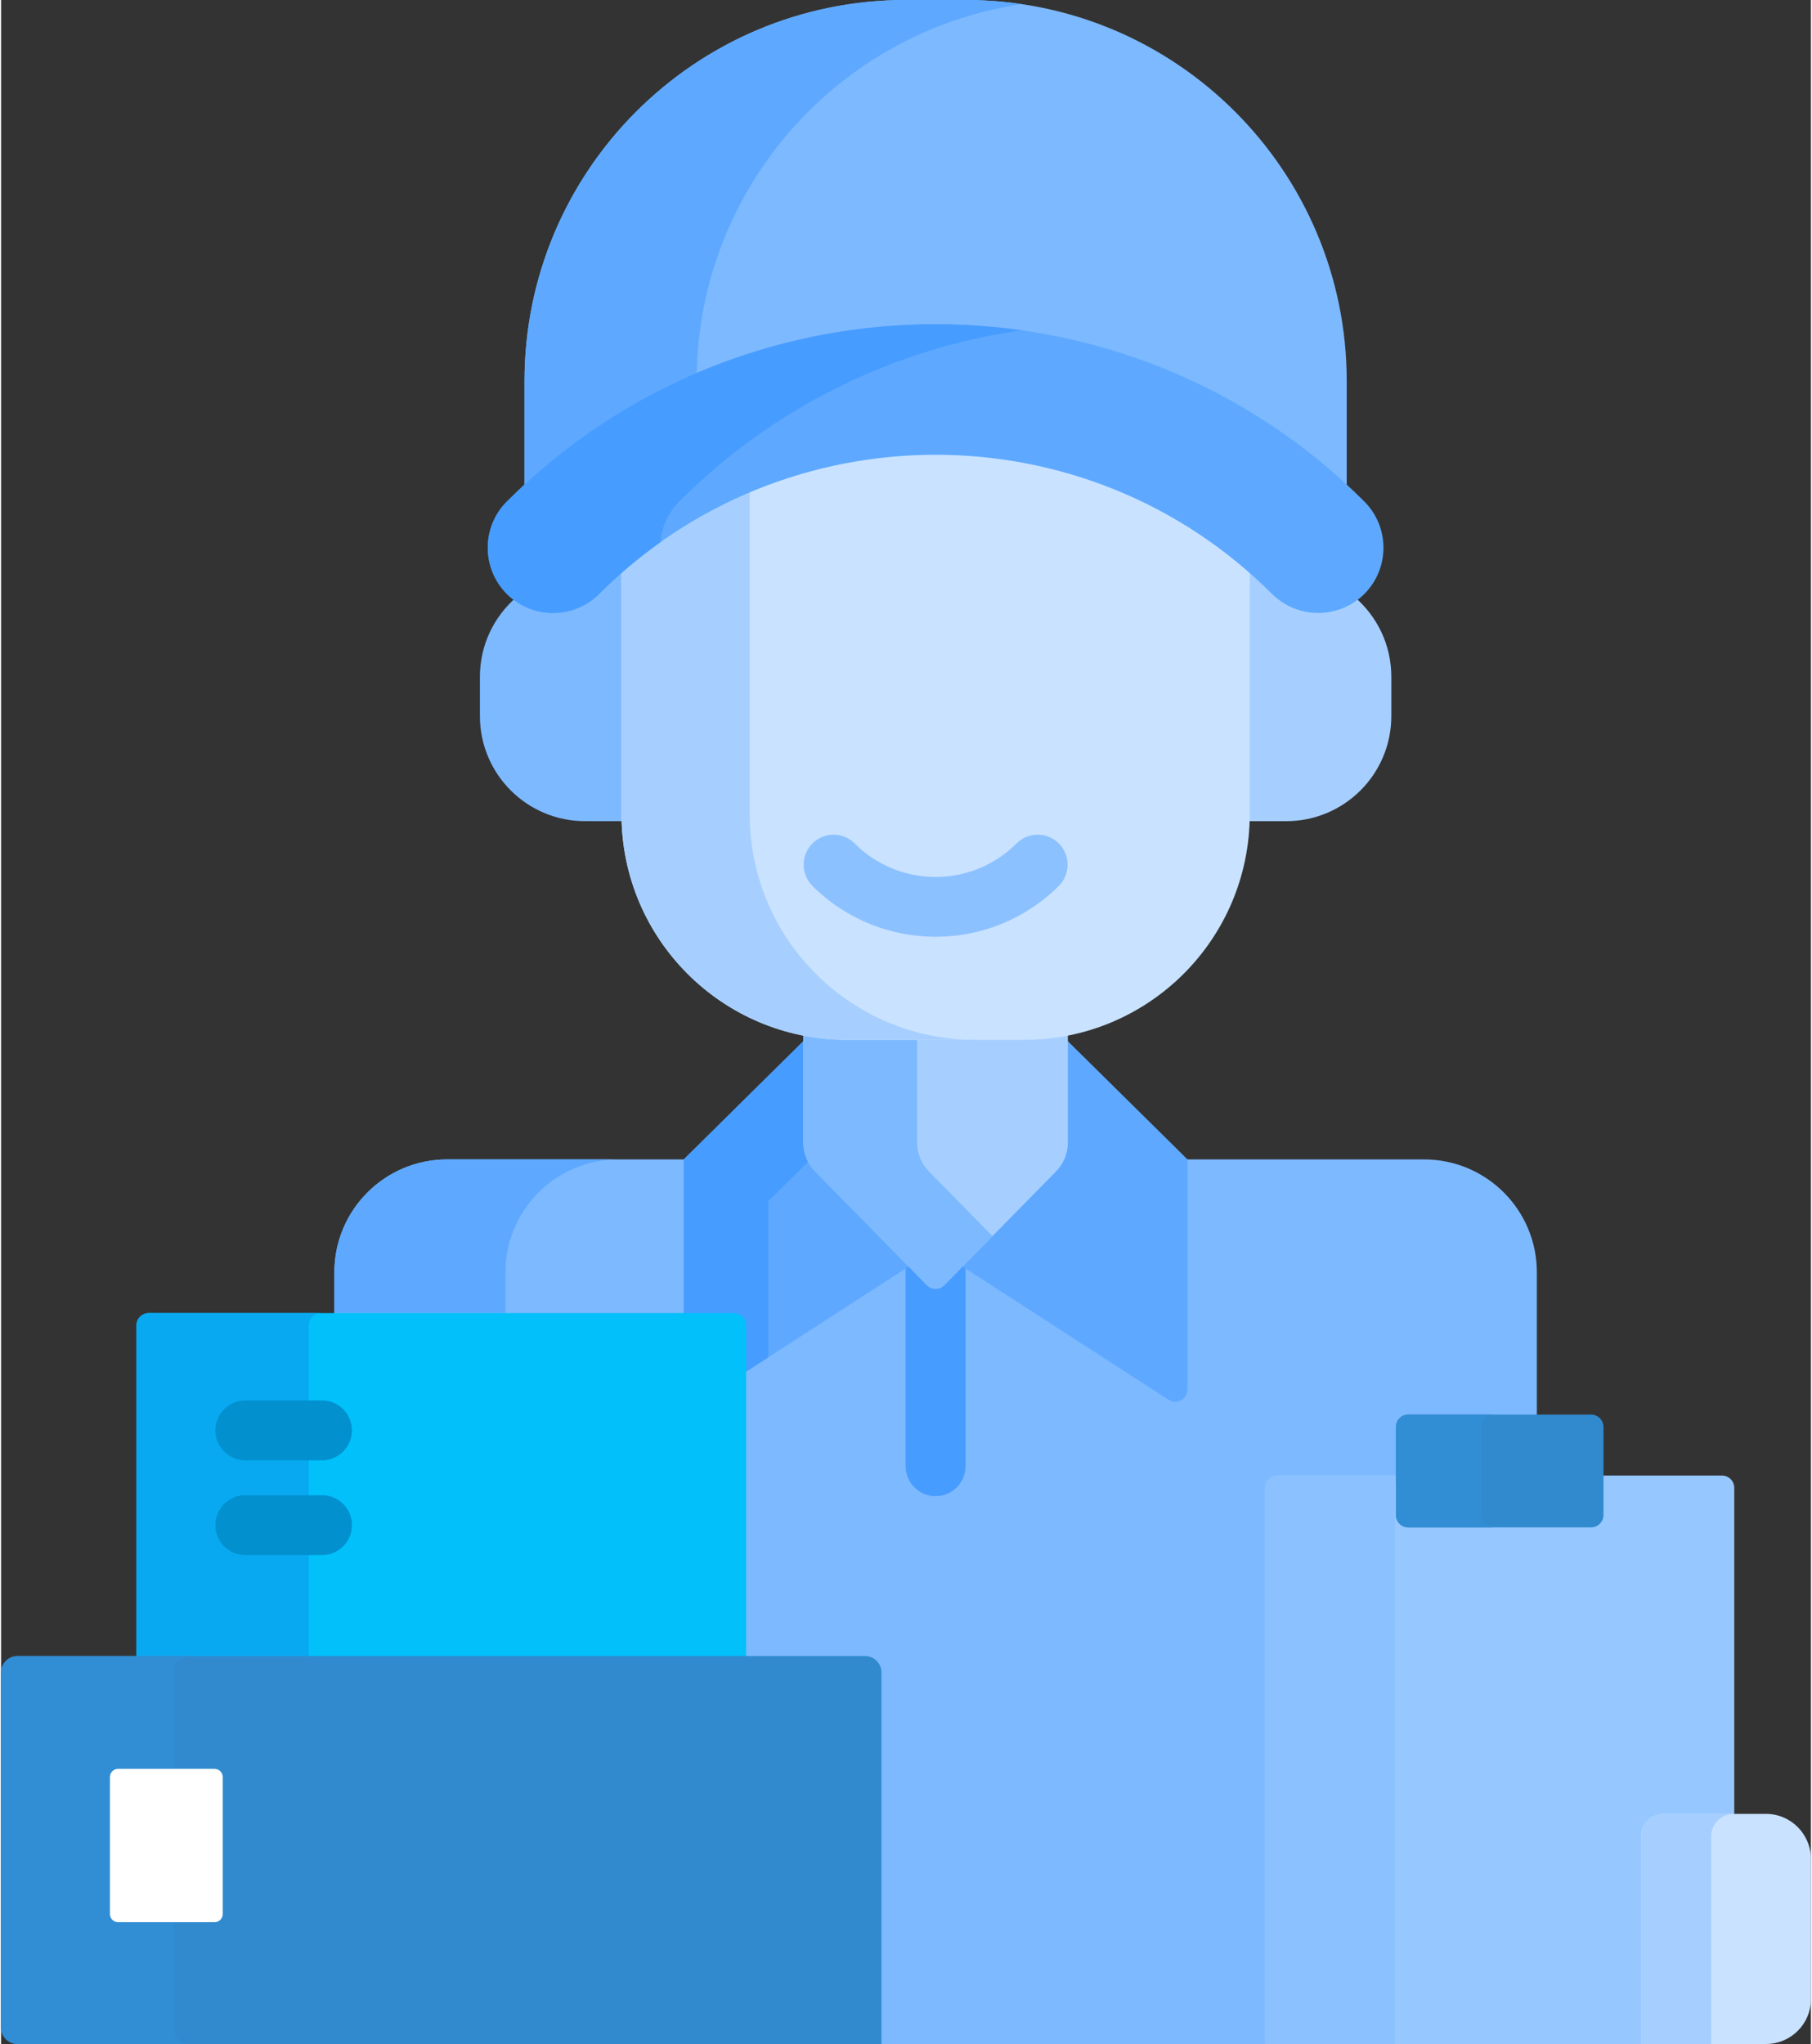 <?xml version="1.0" encoding="UTF-8"?>
<!DOCTYPE svg PUBLIC "-//W3C//DTD SVG 1.1//EN" "http://www.w3.org/Graphics/SVG/1.1/DTD/svg11.dtd">
<!-- Creator: CorelDRAW 2020 (64-Bit) -->
<svg xmlns="http://www.w3.org/2000/svg" xml:space="preserve" width="500px" height="564px" version="1.1" style="shape-rendering:geometricPrecision; text-rendering:geometricPrecision; image-rendering:optimizeQuality; fill-rule:evenodd; clip-rule:evenodd"
viewBox="0 0 169.25 191.14"
 xmlns:xlink="http://www.w3.org/1999/xlink"
 xmlns:xodm="http://www.corel.com/coreldraw/odm/2003">
 <rect x="0" y="0" width="169.25" height="191.14" fill="#333333" stroke="none"/>
 <defs>
  <style type="text/css">
   <![CDATA[
    .fil5 {fill:#01C0FA;fill-rule:nonzero}
    .fil10 {fill:#0290CF;fill-rule:nonzero}
    .fil6 {fill:#08A9F1;fill-rule:nonzero}
    .fil7 {fill:#318ACE;fill-rule:nonzero}
    .fil8 {fill:#318DD4;fill-rule:nonzero}
    .fil2 {fill:#479CFF;fill-rule:nonzero}
    .fil1 {fill:#5EA9FF;fill-rule:nonzero}
    .fil0 {fill:#7DB9FF;fill-rule:nonzero}
    .fil12 {fill:#8CC1FF;fill-rule:nonzero}
    .fil11 {fill:#96C7FF;fill-rule:nonzero}
    .fil3 {fill:#A6CFFF;fill-rule:nonzero}
    .fil4 {fill:#C9E2FF;fill-rule:nonzero}
    .fil9 {fill:white;fill-rule:nonzero}
   ]]>
  </style>
 </defs>
 <g id="Capa_x0020_1">
  <path class="fil0" d="M87.39 30.69c14.42,0 28,5.37 38.45,15.14l0 -10.18c0,-19.69 -15.96,-35.65 -35.65,-35.65l-5.59 0c-19.69,0 -35.65,15.96 -35.65,35.65l0 10.18c10.45,-9.77 24.03,-15.14 38.44,-15.14z"/>
  <path class="fil1" d="M65.05 35.27c0.18,-17.73 13.31,-32.36 30.39,-34.88 -1.71,-0.26 -3.47,-0.39 -5.25,-0.39l-5.59 0c-19.69,0 -35.65,15.96 -35.65,35.65l0 10.18c4.78,-4.47 10.22,-8.02 16.1,-10.56z"/>
  <path class="fil0" d="M118.57 139.13c0,-0.43 0.35,-0.78 0.78,-0.78l11.46 0 0 -4.91c0,-0.43 0.35,-0.78 0.78,-0.78l11.87 0 0.16 -0.38 0 -13.31c0,-5.82 -4.72,-10.55 -10.55,-10.55l-91.35 0c-5.83,0 -10.55,4.73 -10.55,10.55l0 3.82 0.28 0.37 37.07 0c0.43,0 0.78,0.35 0.78,0.78l0 31.29 11.49 0c0.65,0 1.17,0.52 1.17,1.17l0 34.25 0.37 0.49 35.87 0 0.37 -0.49 0 -51.52z"/>
  <path class="fil1" d="M47.17 122.79l0 -3.82c0,-5.82 4.72,-10.55 10.55,-10.55l-16 0c-5.83,0 -10.55,4.73 -10.55,10.55l0 3.82 16 0z"/>
  <path class="fil2" d="M87.93 119.92c-0.14,0.15 -0.33,0.23 -0.54,0.23 -0.2,0 -0.39,-0.08 -0.53,-0.23l-2.27 -2.3 0 19.49c0,1.54 1.26,2.8 2.8,2.8 1.55,0 2.8,-1.26 2.8,-2.8l0 -19.49 -2.26 2.3z"/>
  <path class="fil1" d="M85.2 118.23l-8.8 -8.95c-0.64,-0.65 -1,-1.51 -1,-2.43l0 -9.86 -11.56 11.43 0 14.74 4.68 0c0.43,0 0.78,0.35 0.78,0.78l0 4.57 15.9 -10.28z"/>
  <path class="fil1" d="M99.38 96.99l0 9.86c0,0.92 -0.35,1.78 -0.99,2.43l-8.8 8.95 19.57 12.66c0.77,0.5 1.79,-0.05 1.79,-0.97l0 -21.5 -11.57 -11.43z"/>
  <path class="fil2" d="M75.03 106.85l0 -9.49 -11.19 11.06 0 14.74 4.68 0c0.43,0 0.78,0.35 0.78,0.78l0 4.57 2.46 -1.59 0 -14.6 3.71 -3.68c-0.28,-0.55 -0.44,-1.16 -0.44,-1.79z"/>
  <path class="fil3" d="M95.68 96.87l-16.57 0c-1.39,0 -2.76,-0.14 -4.08,-0.41l0 10.39c0,1.01 0.4,1.98 1.1,2.69l10.47 10.65c0.44,0.44 1.15,0.44 1.59,0l10.47 -10.65c0.7,-0.72 1.1,-1.68 1.1,-2.69l0 -10.39c-1.32,0.27 -2.69,0.41 -4.08,0.41z"/>
  <path class="fil0" d="M85.67 106.85l0 -9.98 -6.56 0c-1.39,0 -2.76,-0.14 -4.08,-0.41l0 10.39c0,1.01 0.4,1.98 1.1,2.7l10.47 10.64c0.43,0.44 1.15,0.44 1.59,0l4.52 -4.6 -5.94 -6.04c-0.71,-0.72 -1.1,-1.69 -1.1,-2.7z"/>
  <path class="fil0" d="M58.39 76.15l0 -22.69 -0.79 0c-0.66,0.58 -1.3,1.18 -1.93,1.81 -1.08,1.08 -2.52,1.68 -4.05,1.68 -1.25,0 -2.42,-0.4 -3.4,-1.13 -2.11,1.81 -3.44,4.48 -3.44,7.47l0 3.67c0,5.43 4.4,9.83 9.83,9.83l3.8 0c-0.01,-0.21 -0.02,-0.43 -0.02,-0.64z"/>
  <path class="fil3" d="M126.57 55.82c-0.98,0.73 -2.16,1.13 -3.4,1.13 -1.53,0 -2.97,-0.6 -4.05,-1.68 -0.63,-0.63 -1.27,-1.23 -1.93,-1.81l-0.79 0 0 22.69c0,0.21 -0.01,0.43 -0.02,0.64l3.8 0c5.43,0 9.83,-4.4 9.83,-9.83l0 -3.67c0,-2.99 -1.33,-5.66 -3.44,-7.47z"/>
  <path class="fil4" d="M87.39 42.15c-10.92,0 -21.23,3.86 -29.37,10.94l0 23.05c0,11.66 9.44,21.1 21.09,21.1l16.56 0c11.66,0 21.1,-9.44 21.1,-21.1l0 -23.05c-8.14,-7.08 -18.45,-10.94 -29.38,-10.94z"/>
  <path class="fil3" d="M70.01 76.15l0 -30.53c-4.33,1.82 -8.38,4.33 -11.99,7.47l0 23.06c0,11.65 9.44,21.09 21.09,21.09l12 0c-11.65,0 -21.1,-9.44 -21.1,-21.09z"/>
  <path class="fil5" d="M69.67 155.23l0 -31.29c0,-0.64 -0.51,-1.15 -1.15,-1.15l-54.71 0c-0.63,0 -1.15,0.51 -1.15,1.15l0 31.29 57.01 0z"/>
  <path class="fil6" d="M28.77 155.23l0 -31.29c0,-0.64 0.51,-1.15 1.15,-1.15l-16.11 0c-0.63,0 -1.15,0.51 -1.15,1.15l0 31.29 16.11 0z"/>
  <path class="fil7" d="M82.33 191.14l-80.79 0c-0.85,0 -1.54,-0.68 -1.54,-1.53l0 -33.22c0,-0.84 0.69,-1.53 1.54,-1.53l79.25 0c0.85,0 1.54,0.69 1.54,1.53l0 34.75z"/>
  <path class="fil8" d="M16.14 189.61l0 -33.22c0,-0.84 0.69,-1.53 1.54,-1.53l-16.14 0c-0.85,0 -1.54,0.69 -1.54,1.53l0 33.22c0,0.85 0.69,1.53 1.54,1.53l16.14 0c-0.85,0 -1.54,-0.68 -1.54,-1.53z"/>
  <path class="fil9" d="M19.96 179.75l-9.01 0c-0.43,0 -0.77,-0.34 -0.77,-0.77l0 -12.81c0,-0.42 0.34,-0.76 0.77,-0.76l9.01 0c0.42,0 0.77,0.34 0.77,0.76l0 12.81c0,0.43 -0.35,0.77 -0.77,0.77z"/>
  <path class="fil10" d="M30.01 136.56l-7.17 0c-1.55,0 -2.8,-1.26 -2.8,-2.8 0,-1.55 1.25,-2.8 2.8,-2.8l7.17 0c1.55,0 2.8,1.25 2.8,2.8 0,1.54 -1.25,2.8 -2.8,2.8z"/>
  <path class="fil10" d="M30.01 145.42l-7.17 0c-1.55,0 -2.8,-1.25 -2.8,-2.8 0,-1.55 1.25,-2.8 2.8,-2.8l7.17 0c1.55,0 2.8,1.25 2.8,2.8 0,1.55 -1.25,2.8 -2.8,2.8z"/>
  <path class="fil1" d="M123.17 57.32c-1.56,0 -3.12,-0.59 -4.32,-1.78 -17.34,-17.35 -45.57,-17.35 -62.92,0 -2.38,2.38 -6.25,2.38 -8.63,0 -2.38,-2.39 -2.38,-6.26 0,-8.64 22.11,-22.11 58.08,-22.11 80.19,0 2.38,2.39 2.38,6.25 0,8.64 -1.19,1.19 -2.76,1.78 -4.32,1.78z"/>
  <path class="fil2" d="M63.42 46.9c9,-9 20.3,-14.34 32.03,-16.01 -17.07,-2.43 -35.04,2.91 -48.15,16.01 -2.38,2.39 -2.38,6.25 0,8.64 2.39,2.38 6.25,2.38 8.63,0 1.8,-1.8 3.72,-3.41 5.73,-4.84 0.11,-1.38 0.7,-2.74 1.76,-3.8z"/>
  <path class="fil11" d="M153.73 171.73c0,-0.95 0.78,-1.73 1.74,-1.73l6.46 0 0.15 -0.38 0 -30.49c0,-0.63 -0.51,-1.15 -1.15,-1.15l-11.46 0 0 3.7c0,0.43 -0.35,0.78 -0.78,0.78l-17.1 0c-0.43,0 -0.78,-0.35 -0.78,-0.78l0 -3.7 -11.46 0c-0.64,0 -1.15,0.52 -1.15,1.15l0 52.01 35.15 0 0.38 -0.49 0 -18.92z"/>
  <path class="fil12" d="M130.44 137.98l-11.09 0c-0.63,0 -1.15,0.52 -1.15,1.15l0 52.01 12.15 0 0 -52.01c0,-0.14 0.04,-0.28 0.09,-0.41l0 -0.74z"/>
  <path class="fil4" d="M165.04 191.14l-11.69 0 0 -19.41c0,-1.16 0.95,-2.11 2.12,-2.11l9.57 0c2.33,0 4.21,1.89 4.21,4.23l0 13.07c0.01,2.34 -1.88,4.22 -4.21,4.22z"/>
  <path class="fil3" d="M162.03 169.62l-6.57 0c-1.16,0 -2.1,0.95 -2.1,2.11l0 19.41 6.56 0 0 -19.41c0,-1.16 0.95,-2.11 2.11,-2.11z"/>
  <path class="fil7" d="M148.69 142.83l-17.1 0c-0.64,0 -1.15,-0.52 -1.15,-1.15l0 -8.24c0,-0.64 0.51,-1.16 1.15,-1.16l17.1 0c0.64,0 1.16,0.52 1.16,1.16l0 8.24c0,0.63 -0.52,1.15 -1.16,1.15z"/>
  <path class="fil8" d="M138.47 141.68l0 -8.24c0,-0.64 0.52,-1.16 1.15,-1.16l-8.03 0c-0.64,0 -1.15,0.52 -1.15,1.16l0 8.24c0,0.63 0.51,1.15 1.15,1.15l8.03 0c-0.63,0 -1.15,-0.52 -1.15,-1.15z"/>
  <path class="fil12" d="M87.39 87.6c-4.17,0 -8.34,-1.59 -11.52,-4.76 -1.09,-1.1 -1.09,-2.87 0,-3.96 1.1,-1.1 2.87,-1.1 3.96,0 4.17,4.17 10.96,4.17 15.12,0 1.1,-1.1 2.87,-1.1 3.97,0 1.09,1.09 1.09,2.86 0,3.96 -3.18,3.17 -7.35,4.76 -11.53,4.76z"/>
 </g>
</svg>

